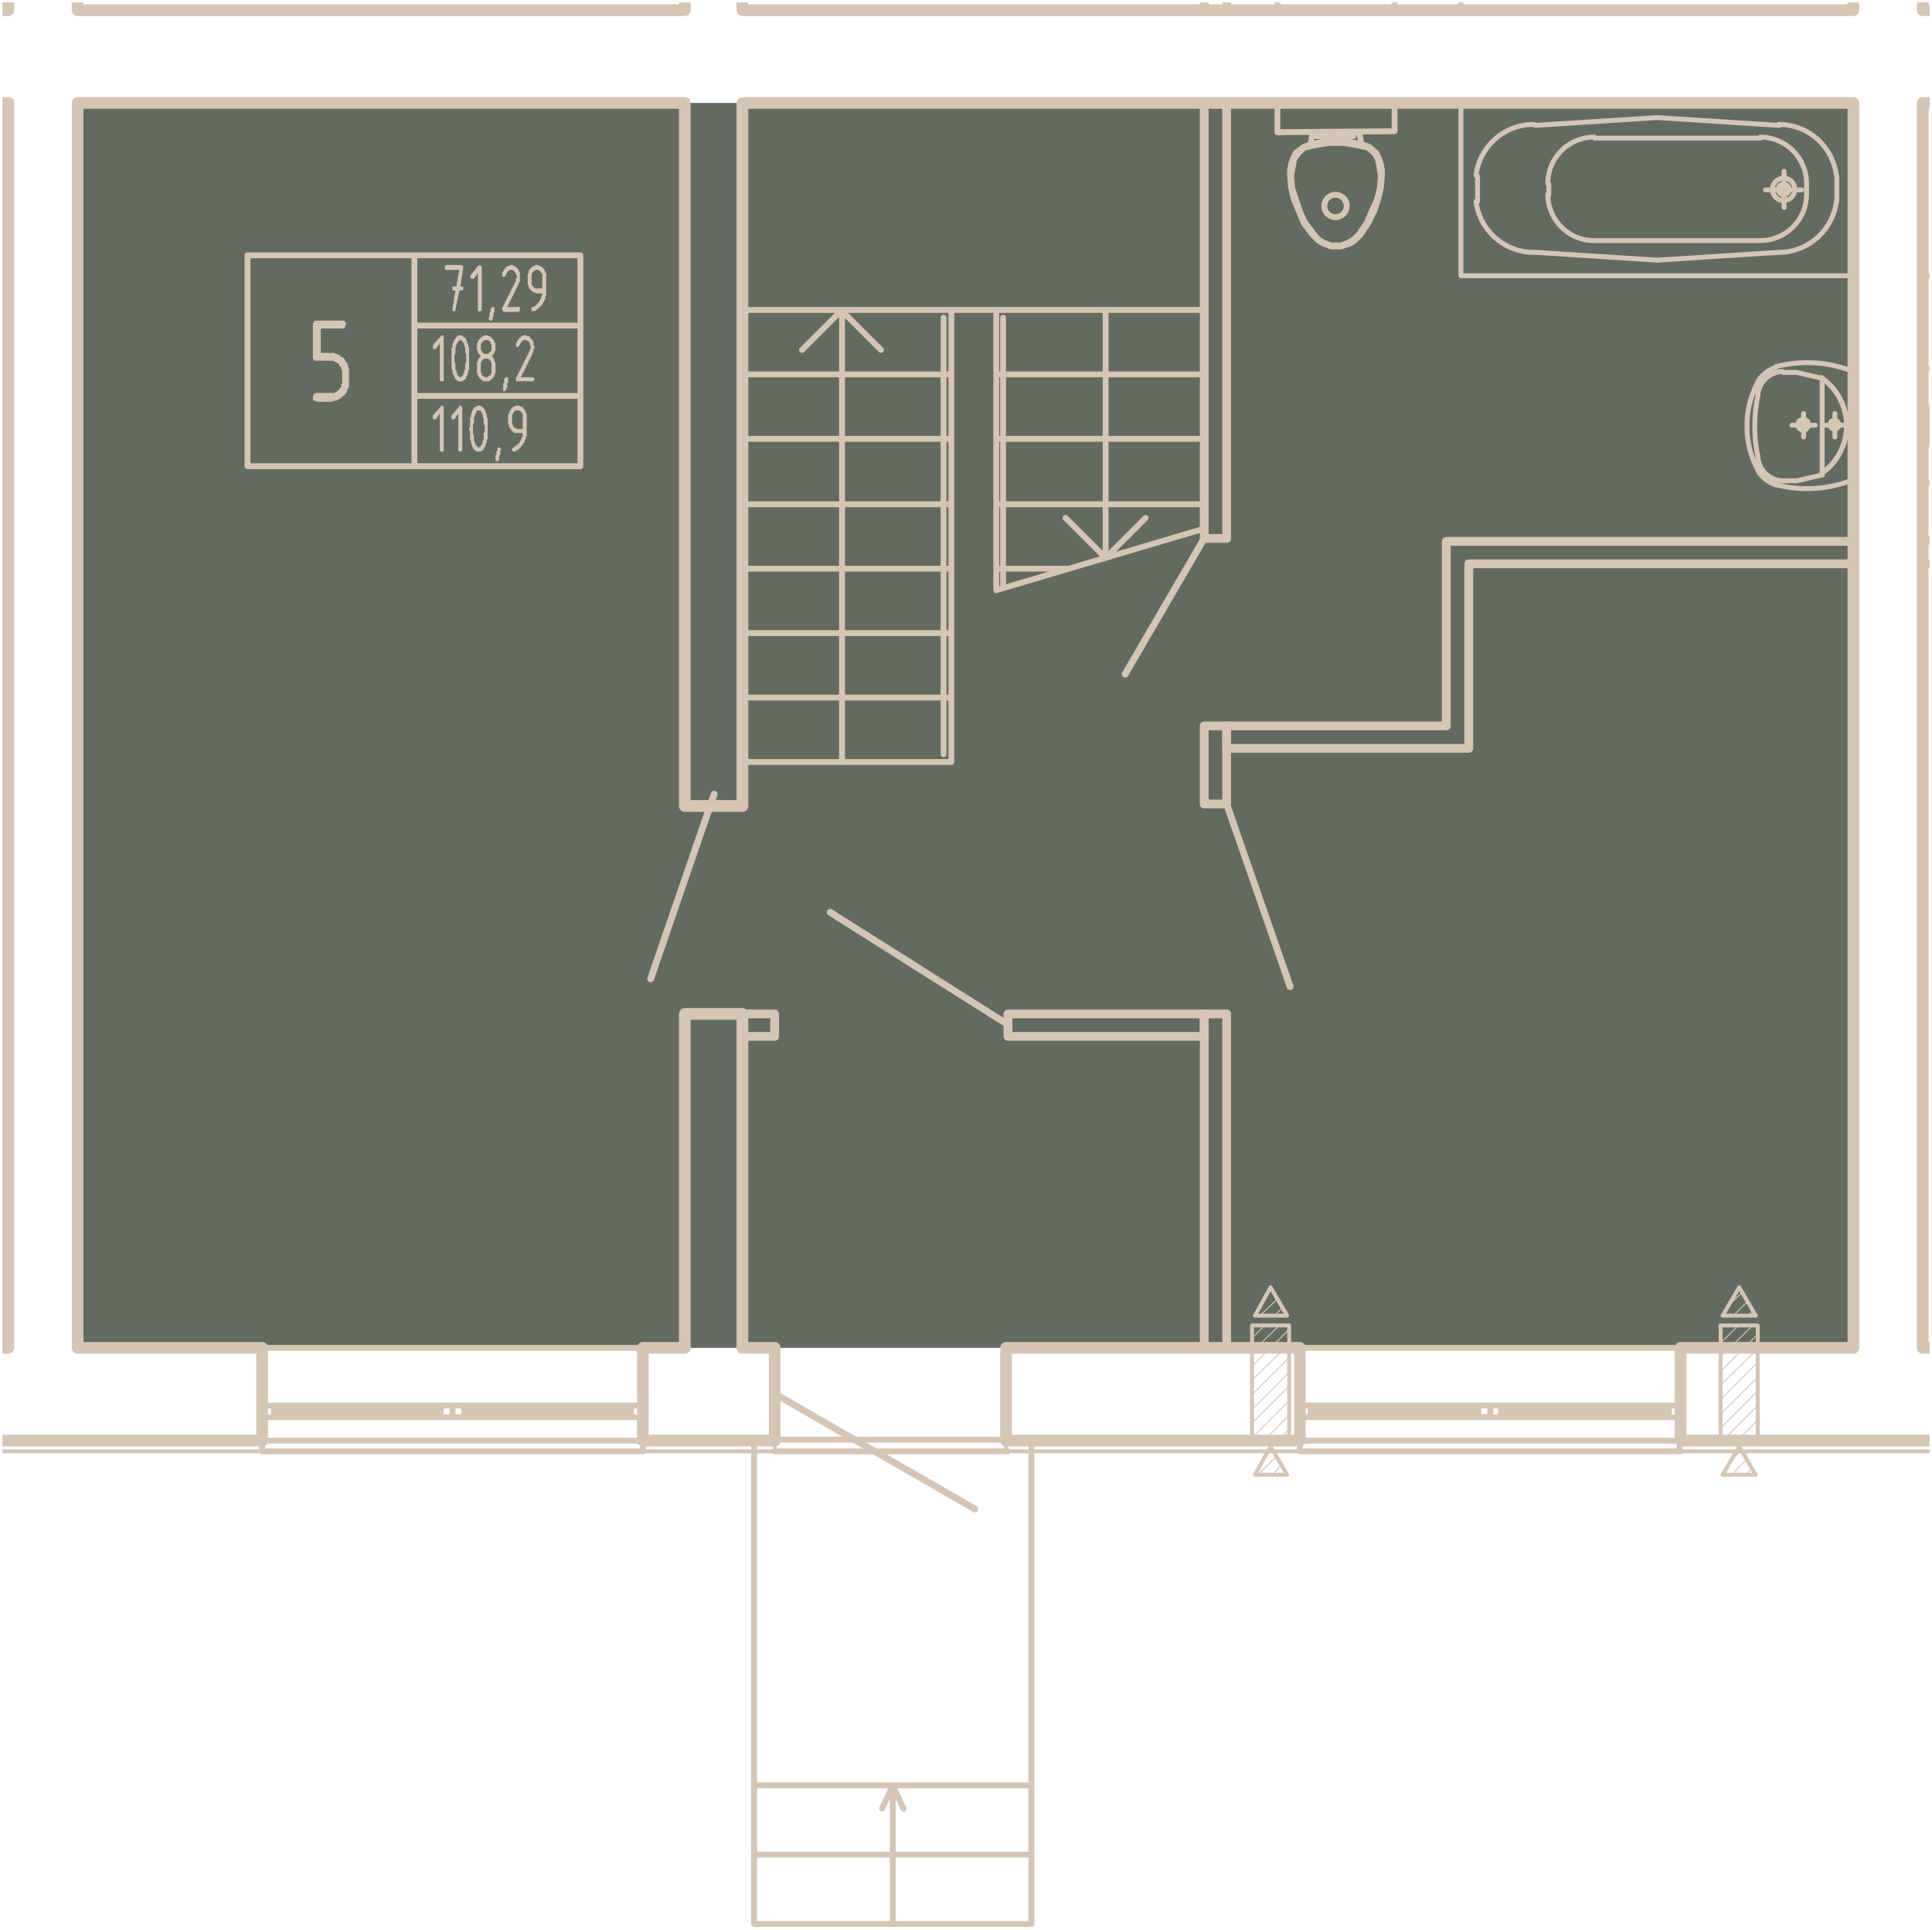 <svg version="1.1" xmlns="http://www.w3.org/2000/svg" xmlns:xlink="http://www.w3.org/1999/xlink" viewBox="457.02 222.909 237.48 237.149"><path fill="none" d="M457.32 223.209H694.2v236.549H457.32z"></path><path fill="rgba(68, 78, 65, 0.83)" d="M466.56 235.56h218.28v153H466.56z"></path><clipPath id="a"><path fill="none" d="M457.32 223.209H694.2v236.549H457.32z"></path></clipPath><g clip-path="url(#a)"><g fill="none" stroke="#d7c5b4" stroke-linecap="round" stroke-linejoin="round" stroke-miterlimit="10"><path stroke-width="1.44" d="M35.64 59.76v11.28H12.96v153.12h74.76v-86.4h7.08v86.4h136.44V71.04H210V59.76h51v11.28h-21.24v153.12h76.08v-53.52h7.08v53.52h135.12V71.04h-22.68V59.76h53.88v11.28h-22.68v153.12h74.64v-86.4h7.08v86.4h136.56V71.04H663.6V59.76h51v11.28h-21.24v153.12h76.08v-53.52h7.08v53.52h135V71.04h-22.68V59.76h34.08v340.2h-34.08v-11.4h22.68v-153h-135v53.52h-7.08v-53.52h-76.08v153h21.24v11.4h-51v-11.4h21.24v-153H548.28v86.4h-7.08v-86.4h-74.64v153h22.68v11.4h-53.88v-11.4h22.68v-153H322.92v53.52h-7.08v-53.52h-76.08v153H261v11.4h-51v-11.4h21.24v-153H94.8v86.4h-7.08v-86.4H12.96v153h22.68v11.4H1.68V59.76h33.96"></path><path stroke-width="1.44" d="M616.8 399.96h-36.12v-11.4h36.12v11.4M541.2 347.52h7.08v41.04h3.96v11.4h-16.2v-11.4h5.16v-41.04"></path><path stroke-width="1.08" d="M548.28 347.52h3.96v2.76h-3.96v-2.76M605.04 347.52h-24.12v2.76h24.12v-2.76M607.8 314.88h29.76V292.2h47.28v-2.76H634.8v22.68h-27v2.76M769.44 314.88h-28.8V292.2h-47.28v-2.88h50.16V312h25.92v2.88M605.04 170.64h2.76v53.52h-2.76v-53.52"></path><path stroke-width=".84" d="M552.24 394.2l24.6 14.16M544.8 320.52L537 343.2M580.92 348.84l-21.84-13.8"></path><path stroke-width=".48" d="M489.24 401.28h-53.88v-1.32h53.88v1.32M552.24 401.28h-16.2v-1.32h16.2v1.32M616.8 401.28h-36.12v-1.32h36.12v1.32M663.48 401.28h51.12v-1.32h-51.12v1.32"></path><path stroke-width="1.08" d="M605.04 235.56h2.76v53.52h-2.76v-53.52M605.04 312.12h2.76v9.6h-2.76v-9.6M605.04 347.52h2.76v41.04h-2.76v-41.04"></path><path stroke-width=".84" d="M607.8 321.72l7.8 22.44M605.04 289.08l-9.72 16.68"></path><path stroke-width=".48" d="M668.52 385.8h4.56v14.16h-4.56V385.8"></path><path stroke-width=".12" d="M672.36 403.32l-.72.84M671.76 402.24l-1.92 1.92M673.08 399.12l-.84.84M671.04 401.16l-1.32 1.32M673.08 397.44l-2.52 2.52M673.08 395.64l-4.32 4.32M673.08 393.84l-4.56 4.56M673.08 392.16l-4.56 4.56M673.08 390.36l-4.56 4.56M673.08 388.68l-4.56 4.44M673.08 386.88l-4.56 4.56M672.48 385.8l-3.96 3.84M672.36 384.12l-.48.48M670.68 385.8l-2.16 2.16M671.76 382.92l-1.68 1.68M668.88 385.8l-.36.36M671.04 381.84l-1.92 1.92"></path><path stroke-width=".48" d="M670.8 400.68l-2.04 3.48h4.08l-2.04-3.48M670.8 381.12l-2.04 3.48h4.08l-2.04-3.48M610.92 385.8h4.56v14.16h-4.56V385.8"></path><path stroke-width=".12" d="M615.24 404.16h0M614.52 402.96l-1.08 1.2M613.92 401.88l-2.28 2.28M615.48 398.52l-1.32 1.44M613.32 400.8l-.36.24M615.48 396.84l-3.12 3.12M615.48 395.04l-4.56 4.56M615.48 393.24l-4.56 4.56M615.48 391.56l-4.56 4.56M615.48 389.76l-4.56 4.56M615.48 388.08l-4.56 4.44M615.48 386.28l-4.56 4.56M614.28 385.8l-3.36 3.24M614.64 383.64l-.96.96M612.48 385.8l-1.56 1.56M614.04 382.56l-2.16 2.04M613.32 381.36l-.6.72"></path><path stroke-width=".48" d="M613.2 400.68l-1.92 3.48h3.96l-2.04-3.48M613.2 381.12l-1.92 3.48h3.96l-2.04-3.48"></path></g><g fill="none" stroke="#d7c5b4" stroke-width=".72" stroke-linecap="round" stroke-linejoin="round" stroke-miterlimit="10"><path d="M549.72 399.84h34.08v42.48h-34.08v-42.48M583.8 442.32h-34.08v8.52h34.08"></path><path d="M549.72 450.84v8.52h34.08v-17.04"></path><path d="M566.76 459.36v-17.04l1.32 2.88M566.76 442.32l-1.32 2.88M489.24 395.64h46.8M489.24 397.08h46.8M489.24 395.64h27.48M490.68 397.08v-1.44M511.2 396.36h-20.52M514.08 396.36h20.52M489.24 388.56h46.8M616.8 397.08h46.68M616.8 395.64h27.48M618.12 397.08v-1.44M662.16 397.08v-1.44M638.76 396.36h-20.64M640.2 397.08v-1.44M641.52 397.08v-1.44M638.76 397.08v-1.44M641.52 396.36h20.64M552.24 401.28h28.68M534.6 397.08v-1.44M512.64 397.08v-1.44M514.08 397.08v-1.44M511.2 397.08v-1.44M536.04 399.96v1.32M536.04 399.96h-46.8v1.32h46.8M616.8 395.64h46.68M663.48 399.96v1.32M663.48 399.96H616.8v1.32M616.8 388.56h46.68M616.8 401.28h46.68M548.28 261h56.76M573.96 261v55.56M579.48 261v34.44M579.48 268.92h25.56M548.28 268.92h25.68M548.28 276.84h25.68M579.48 276.84h25.56M548.28 284.88h25.68M579.48 284.88h25.56M548.28 292.8h25.68M579.48 292.8h8.88M548.28 300.72h25.68M548.28 316.56h25.68M579.48 295.44l25.56-7.56M592.92 261v30.48l-4.92-4.92M592.92 291.48l4.92-4.92M560.52 316.56V261l-4.92 4.92M548.28 308.64h25.68M560.4 261l4.92 4.92M580.32 261.96v33.24M573 261.96v53.64M628.44 220.2v3.6M614.04 223.8v-3.6h14.4M616.56 241.8l-.48.72-.12.72-.12.6-.12.72.12 1.44.48 1.44.48 1.44.6 1.32 1.08 1.44.6.72.6.36.96.36h1.2l.96-.36.6-.36.72-.72.96-1.44.6-1.44.6-1.32.36-1.44.12-1.44-.12-.72-.12-.72-.12-.6-.36-.72-.84-.72-.96-.24-2.04-.36h-1.92l-2.04.36-.96.24-.72.72"></path><path d="M622.56 248.22c0-.76-.622-1.38-1.38-1.38-.76 0-1.38.62-1.38 1.38s.62 1.38 1.38 1.38c.758 0 1.38-.62 1.38-1.38M617.28 250.32l1.08 1.44.72.72.6.36.96.36h1.2l1.08-.36.6-.36.72-.72.96-1.44M625.32 240.96l-1.08-.36-2.04-.36h-1.92l-2.04.36-.96.36M625.2 250.32l.72-1.44.48-1.44.36-1.44.12-1.44v-.72l-.12-.72-.24-.72-.36-.72-.84-.72M617.28 240.96l-.96.72-.36.72-.24.72-.12.72v.72l.12 1.44.36 1.44.6 1.44.6 1.44M618.84 239.64h1.32M620.28 239.64h3.12M620.16 239.16v.48M618.84 239.64v-.48M623.4 239.64v-.48M620.28 239.64v-.48M628.44 239.04v-3.6M614.04 235.44v3.72l14.4-.12"></path><path d="M620.52 240.24l-2.04.36-.36.12.24-1.56M624.12 239.16l.24 1.56-.36-.12-2.04-.36h-1.44M487.44 254.28h40.92v25.92h-40.92v-25.92M507.96 254.28v25.92M507.96 262.92h20.4M507.96 271.56h20.4M507.96 280.2h20.4"></path></g><g fill="none" stroke="#d7c5b4" stroke-width=".6" stroke-linecap="round" stroke-linejoin="round" stroke-miterlimit="10"><path d="M636.6 224.16h48.24v-21.24H636.6v21.24M741.48 224.16h-48.12v-21.24h48.12v21.24M682.56 273.72v1.44h-1.44M682.56 276.6v-1.44H684M678.72 273.72v1.44h1.44"></path><path d="M678.66 274.44c-.36 0-.66.3-.66.66s.3.66.66.66.66-.3.66-.66-.3-.66-.66-.66"></path><path d="M677.28 275.16h1.44v1.44M682.5 274.56c-.3 0-.54.24-.54.54s.24.54.54.54M682.5 275.64c.3 0 .54-.24.54-.54s-.24-.54-.54-.54"></path><path d="M680.89 281.11a7.122 7.122 0 003.11-5.89 7.15 7.15 0 00-3.1-5.89M681 281.28V269.4M677.88 282h-1.68M673.09 279.05a3.181 3.181 0 003 2.95M672.72 275.24c-.022 1.25.11 2.5.37 3.729M673.1 271.58a16.866 16.866 0 00-.38 3.729M676.09 268.56a3.177 3.177 0 00-3 2.95"></path><path d="M676.2 268.68h1.68l3.12.72"></path><path d="M680.89 281.11a7.122 7.122 0 003.11-5.89 7.15 7.15 0 00-3.1-5.89M681 281.28l-3.12.72M673.2 269.69a11.34 11.34 0 00-1.44 5.58M671.76 275.28c-.01 1.96.49 3.88 1.44 5.59M673.16 280.85c.51.79 1.278 1.37 2.169 1.659M675.31 282.47c3.1.81 6.379.61 9.37-.55M684.84 282v-13.32M684.689 268.52a15.267 15.267 0 00-9.37-.55M675.329 268.049c-.89.29-1.649.87-2.17 1.651M682.8 246.12v-1.56M682.75 244.469c-.452-3.588-3.5-6.288-7.121-6.269M675.72 238.32l-15-.96M647.4 246.12v-.6M652.98 239.76a5.696 5.696 0 00-5.7 5.7M653.04 239.88h20.4M679.08 245.46c0-3.151-2.551-5.7-5.7-5.7M679.08 245.52v.72M682.8 246.12v1.56M675.62 253.92a7.15 7.15 0 007.13-6.26M675.72 253.92l-15 .96M647.4 246.12v.72M647.28 246.78c0 3.149 2.549 5.7 5.7 5.7M653.04 252.48h20.4M673.38 252.48c3.149 0 5.7-2.551 5.7-5.7M679.08 246.84v-.6"></path><path d="M636.6 235.44l48.24.12v21.24H636.6v-21.36M638.64 246.12v1.56M638.45 247.649c.45 3.59 3.5 6.29 7.119 6.27M645.72 253.92l15 .96M638.64 246.12v-1.56M645.578 238.2a7.144 7.144 0 00-7.128 6.26M645.72 238.32l15-.96"></path><path d="M677.64 246.18c0-.76-.622-1.38-1.38-1.38-.76 0-1.38.62-1.38 1.38 0 .76.62 1.38 1.38 1.38.758 0 1.38-.62 1.38-1.38"></path><path d="M676.92 246.18c0-.36-.3-.66-.66-.66s-.66.3-.66.66.3.66.66.66.66-.3.66-.66M674.04 246.24h4.44M676.32 248.4v-4.44M695.52 276.6v-1.44h-1.44"></path><path d="M697.058 269.33a7.148 7.148 0 00-3.098 5.89c0 2.36 1.16 4.56 3.11 5.89M693.278 281.92a15.274 15.274 0 009.372.55M693.36 282v-13.32M702.65 267.97a15.3 15.3 0 00-9.381.55M741.48 235.44l-48.12.12v21.24h48.12v-21.36"></path></g><g fill="#d7c5b4"><path d="M513 258.6h-.36v-.48h.48l.36-2.04H511.8l-.12-.12v-.36h.12v-.12h2.04v.12h.12v.24l-.36 2.28h.24l.12.12v.24l-.12.12h-.36L513 261v.12h-.12l-.12.12v-.12h-.12v-.24l.36-2.28M515.76 256.44l-.48.72h-.36v-.12h-.12v-.12l.12-.12v-.12l.84-1.08h.12v-.12h.12l.12.12h.12V261.12H516v.12l-.12-.12h-.12V256.44M517.56 260.64h.24v.6l-.12.12v.36l-.12.24v.24l-.12.12h-.24v-.12l-.12-.12v-.12l.12-.12v-.48l.12-.12v-.36l.12-.12v-.12h.12M519.84 255.48h.24v.12h.24v.12h.12l.12.12.12.12.12.12v.24h.12V257.52l-.12.12v.12l-1.44 2.88h1.56v.48h-.12v.12h-1.92v-.12h-.12v-.36l1.68-3.36v-.24l.12-.12v-.24l-.12-.12v-.24h-.12v-.12l-.12-.12h-.12v-.12h-.48v.12h-.12v.12h-.12v.12l-.12.12v.12l-.12.12v.12h-.36v-.6h.12v-.24h.12v-.12h.12v-.12l.12-.12h.12v-.12h.24l.12-.12h.12M522.6 261.24l-.12-.12h-.12v-.48h.24l.12-.12h.12v-.12h.12v-.12h.12v-.12h.12v-.12h.12v-.12l.12-.12v-.12l.12-.12v-.24l.12-.12v-.24h-.84v-.12h-.24l-.12-.12h-.12v-.12h-.12v-.12h-.12v-.12l-.12-.12V258l-.12-.12V256.56l.12-.12v-.24l.12-.12v-.12h.12v-.12h.12v-.12h.12l.12-.12h.12l.12-.12h.36l.12.12h.12l.12.12h.12v.12h.12v.12h.12v.12l.12.12v.24h.12V259.2l-.12.12v.36l-.12.12v.12l-.12.12v.12l-.12.12v.12h-.12v.12h-.12v.12h-.12v.12h-.12l-.12.12-.12.12-.12.12h-.24v.12m1.08-2.88v-1.8h-.12v-.12l-.12-.12v-.12h-.12l-.12-.12h-.36l-.12.12h-.12v.12h-.12v.12l-.12.12V257.88l.12.12v.12h.12v.12h.12l.12.12h.84zM511.08 265.08l-.48.72h-.36v-.48l.96-1.08.12-.12h.12l.12.12V269.76h-.36l-.12-.12V265.08M514.68 267v1.32l-.12.12v.36l-.12.12v.24h-.12v.24l-.12.12h-.12v.12h-.12v.12h-.72v-.12h-.12v-.12H513v-.12h-.12v-.24l-.12-.12v-.12l-.12-.12v-.48h-.12V265.68l.12-.12v-.48h.12v-.24l.12-.12v-.12h.12v-.12l.12-.12v-.12h.24v-.12h.48v.12h.12l.12.12h.12v.12l.12.12v.12l.12.12v.24l.12.12v.36h.12V267m-.36 0v-.6l-.12-.12v-.72l-.12-.12v-.36h-.12v-.12l-.12-.12-.12-.12h-.24l-.12.12v.12h-.12v.12l-.12.12v.24l-.12.12v.84l-.12.12v.96h.12v.84l.12.12v.24l.12.12v.24h.12v.12h.12v.12h.24v-.12h.12v-.12h.12v-.24h.12v-.36l.12-.12v-.72l.12-.12V267zM516.84 266.4h.24v-.12h.12v-.12h.12v-.12l.12-.12v-.72h-.12v-.24l-.12-.12h-.12v-.12h-.6v.12h-.12v.12h-.12v.12l-.12.12v.72h.12v.24h.12v.12h.12v.12h.36m0 3.36h-.48v-.12h-.12l-.12-.12-.12-.12-.12-.12v-.12h-.12v-.24l-.12-.12V267.36h.12v-.24l.12-.12v-.12h.12v-.12h.12v-.12H516v-.12l-.12-.12-.12-.12v-.24l-.12-.12v-.84h.12v-.24l.12-.12v-.12h.12v-.12h.12v-.12h.12v-.12h.24v-.12h.48l.12.12h.24v.12h.12v.12h.12v.12h.12v.12l.12.12v.24h.12v.96h-.12v.24l-.12.12v.12h-.12v.12h-.12l.12.12.12.12v.12l.12.12v.24l.12.12V268.8l-.12.12v.24h-.12v.12l-.12.12-.12.12-.12.12h-.12v.12h-.36zm0-.48h.12v-.12h.12l.12-.12h.12v-.12l.12-.12V267.48l-.12-.12v-.12l-.12-.12h-.12V267h-.6v.12h-.12l-.12.12v.12l-.12.12V268.68l.12.12v.24h.12v.12h.24v.12h.24zM519.24 269.28h.24v.6l-.12.12v.6l-.12.12v.12l-.12.12h-.24V270l.12-.12v-.48h.12v-.12h.12M521.52 264.12h.24v.12h.36v.12h.12v.12l.12.12.12.12v.12h.12v.48l.12.12v.24l-.12.12v.36l-.12.12v.12l-1.44 2.88h1.56v.12h.12v.24h-.12v.12h-2.16v-.36l1.68-3.36v-.12l.12-.12v-.48l-.12-.12v-.24H522v-.12h-.12l-.12-.12h-.48v.12h-.12v.12h-.12v.12l-.12.12v.12l-.12.12-.12.12h-.12l-.12-.12v-.36l.12-.12v-.12l.12-.12v-.12h.12v-.12h.12v-.12h.12v-.12h.24v-.12h.24M511.08 273.72l-.48.72h-.36v-.48l.96-1.08v-.12h.24l.12.12V278.4h-.36l-.12-.12V273.72M513.36 273.72l-.48.72h-.36v-.48l.96-1.08v-.12h.24v.12h.12v5.4l-.12.12h-.24l-.12-.12V273.72M516.96 275.64v1.2l-.12.12v.36l-.12.12v.24l-.12.12v.12l-.12.12v.12h-.12v.12h-.12v.12h-.72v-.12h-.12l-.12-.12v-.12h-.12v-.12l-.12-.12v-.24l-.12-.12v-.36l-.12-.12v-1.08l-.12-.12v-.24l.12-.12V274.2h.12v-.48l.12-.12v-.24h.12v-.24h.12V273h.12v-.12h.24v-.12h.48v.12h.24v.12l.12.12.12.12v.12l.12.12v.24h.12v.48l.12.12V275.64m-.36 0v-.48l-.12-.12v-.72l-.12-.12v-.36l-.12-.12v-.12l-.12-.12v-.12h-.48v.12h-.12v.24l-.12.12v.24l-.12.12v.72l-.12.12V276.24l.12.12v.72l.12.12v.24l.12.12v.12h.12v.12h.12v.12h.12l.12-.12h.12v-.12l.12-.12v-.12h.12v-.36l.12-.12v-.84l.12-.12v-.36zM518.4 277.92h.12v.12h.12v.12l-.12.12v.48l-.12.12v.48l-.12.12v.12h-.24v-.12h-.12v-.6l.12-.12v-.36l.12-.12v-.36h.24M520.2 278.4h-.12l-.12-.12v-.24l.12-.12h.12v-.12h.12l.12-.12.12-.12h.12v-.12h.12v-.12h.12v-.24h.12v-.12l.12-.12v-.24h.12v-.48h-1.08V276h-.12l-.12-.12-.12-.12v-.12h-.12v-.12l-.12-.12v-.24l-.12-.12V273.84l.12-.12v-.24h.12v-.12l.12-.12v-.12h.12V273h.12v-.12h.24v-.12h.6v.12h.24l.12.12v.12h.12l.12.12v.12l.12.12v.24h.12V276.6h-.12v.36h-.12v.24l-.12.12v.12h-.12v.12l-.12.12-.12.12v.12h-.12v.12h-.12v.12h-.12l-.12.12h-.12v.12h-.24m1.08-2.76v-1.92h-.12v-.12l-.12-.12h-.12v-.12h-.6v.12h-.12v.12h-.12v.24h-.12V275.04l.12.12v.12l.12.12.12.12h.12l.12.12h.72zM495.48 266.76v-4.08l.12-.12v-.12l.12-.12H499.32l.12.12v.12l.12.12v.12l-.12.12v.24l-.12.12h-2.88v3H498.12l.12.12h.24l.12.12h.12l.12.12.12.12h.12l.12.12.12.12.12.12v.12l.12.12.12.12v.12l.12.12v.24l.12.24V270.48l-.12.12v.12l-.12.12v.24l-.12.12-.12.12v.12h-.12v.12h-.12l-.12.12-.12.12-.12.12h-.12l-.12.12h-.12l-.12.12H498l-.12.12h-1.92l-.12-.12h-.24l-.12-.12v-.48l.12-.12v-.12h.12l.12-.12H498.12l.12-.12h.12l.12-.12.12-.12h.12v-.12l.12-.12.12-.12v-.36l.12-.12v-1.56l-.12-.12v-.24l-.12-.12-.12-.12v-.12l-.12-.12-.12-.12h-.12l-.12-.12h-.12l-.12-.12H495.72l-.12-.12-.12-.12v-.24"></path></g></g></svg>